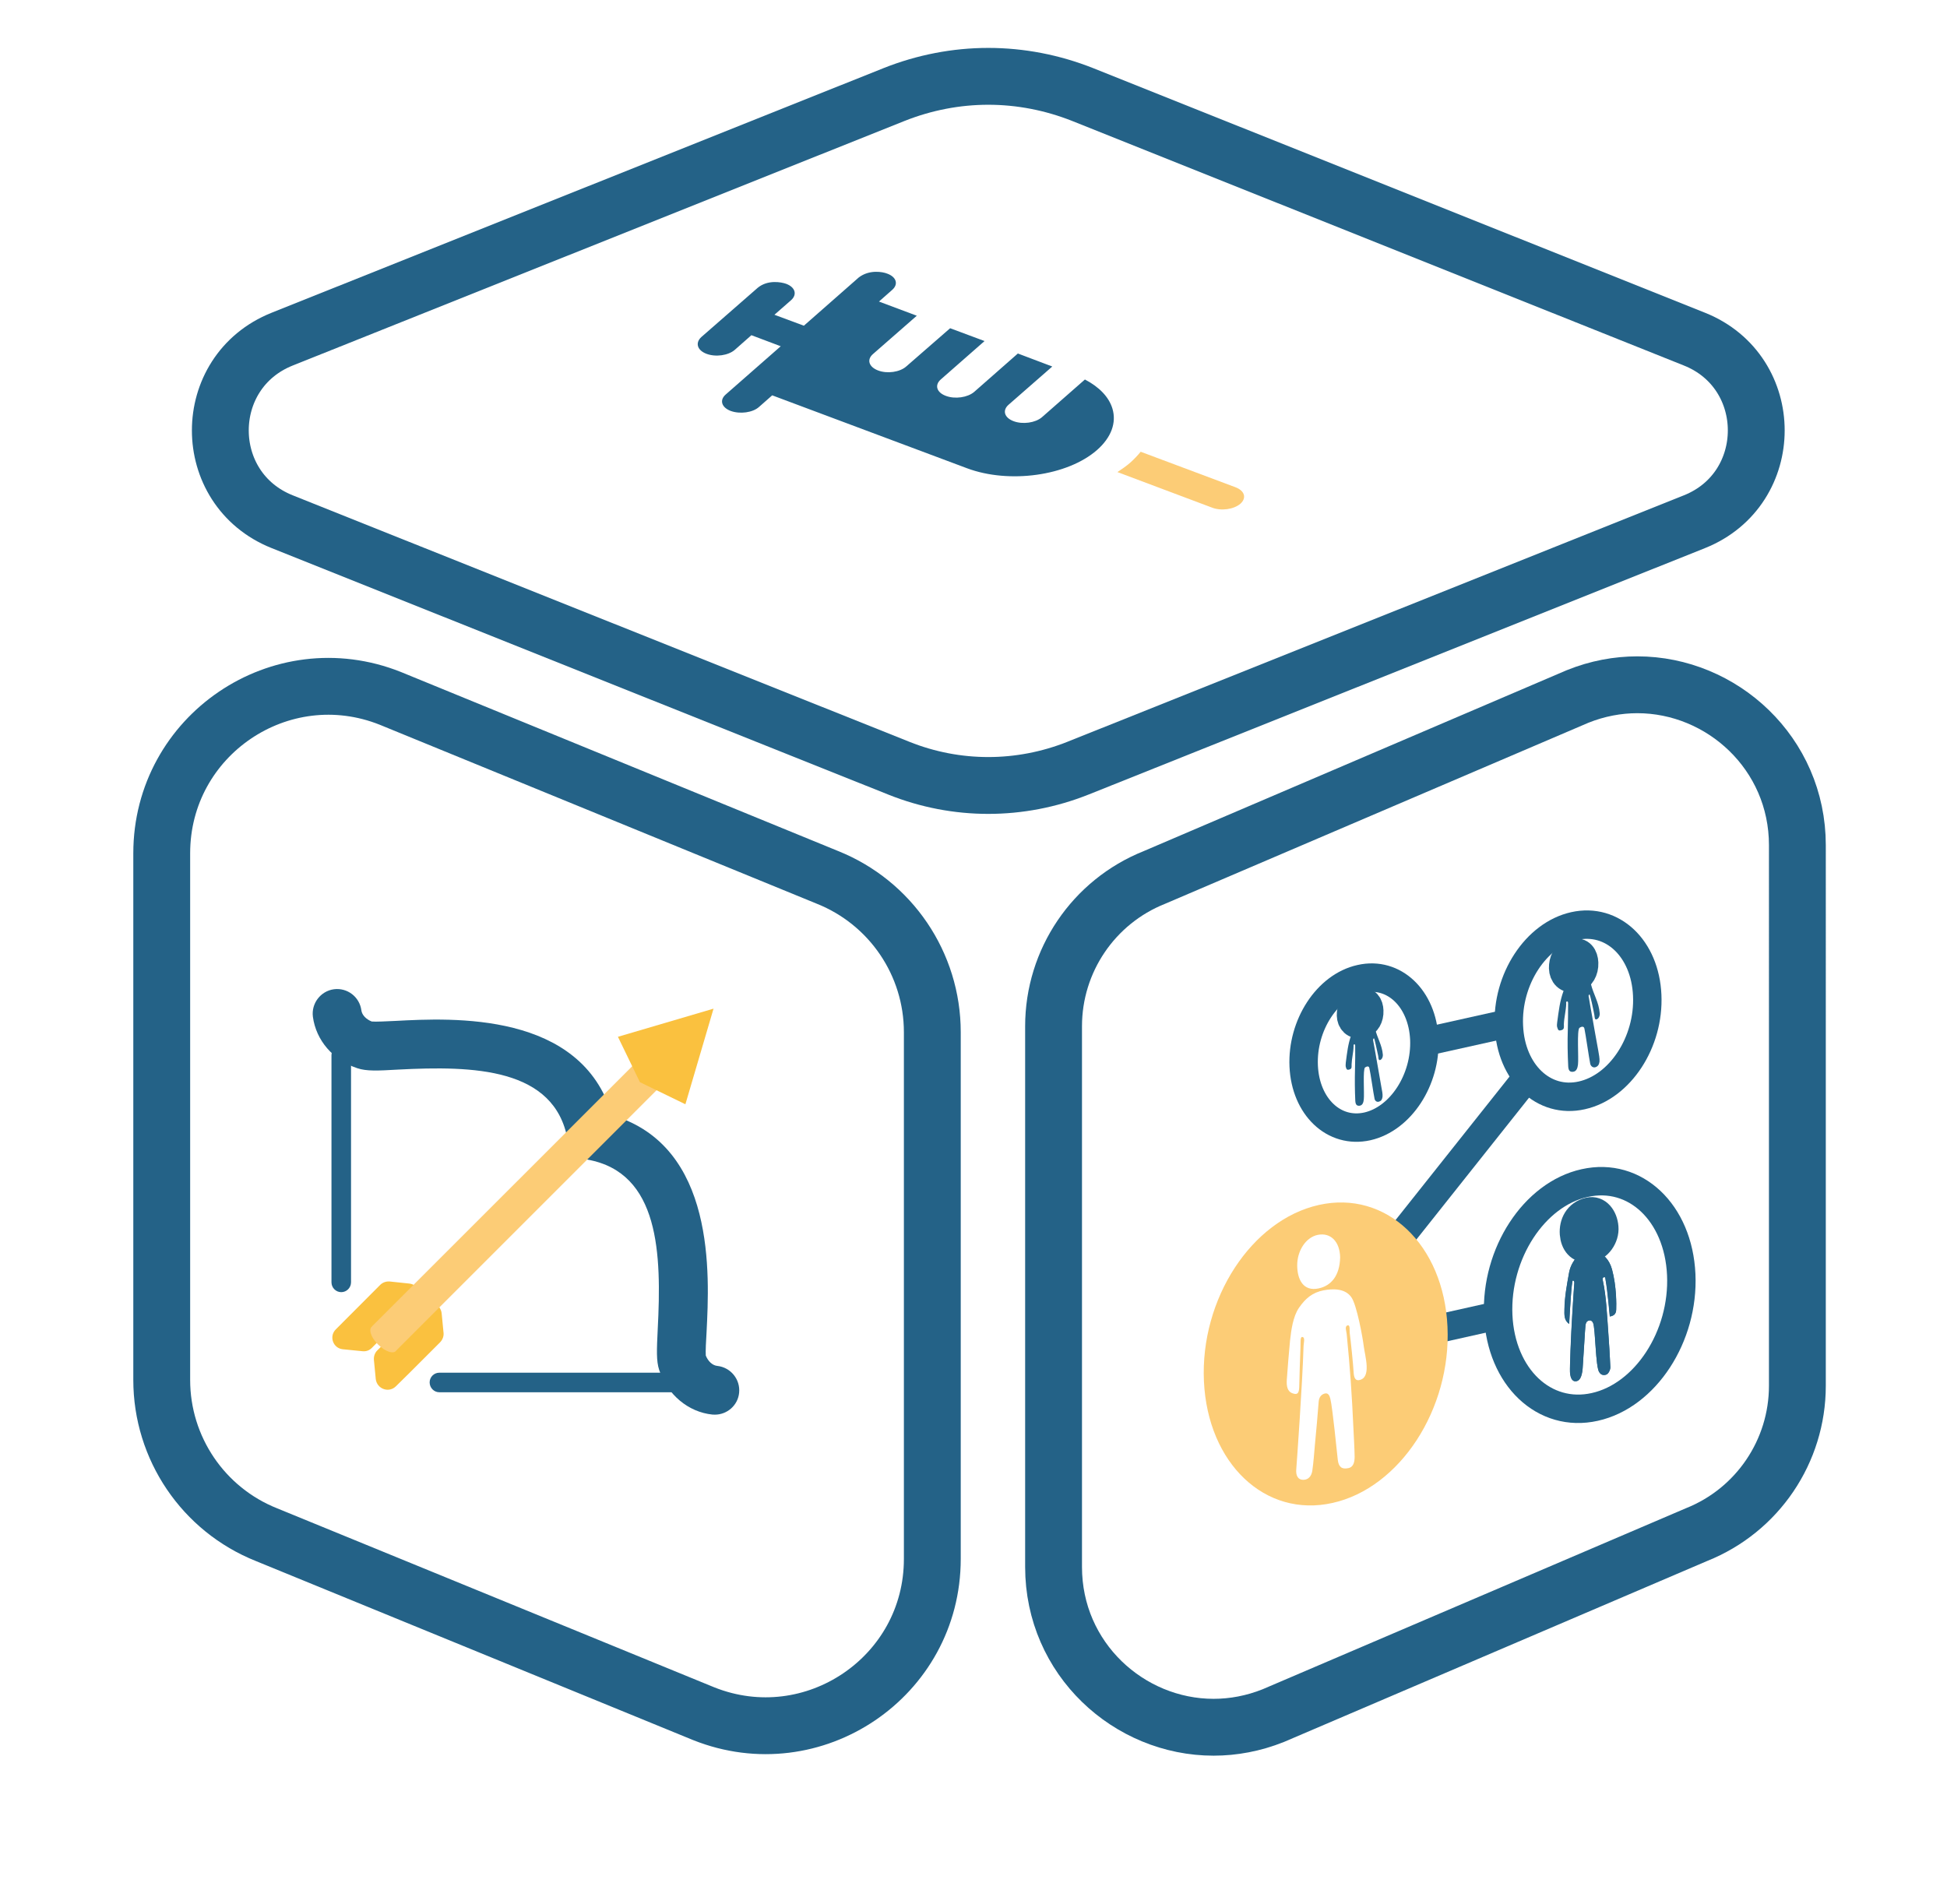 <?xml version="1.0" encoding="utf-8"?>
<!-- Generator: Adobe Illustrator 16.0.0, SVG Export Plug-In . SVG Version: 6.00 Build 0)  -->
<!DOCTYPE svg PUBLIC "-//W3C//DTD SVG 1.1//EN" "http://www.w3.org/Graphics/SVG/1.1/DTD/svg11.dtd">
<svg version="1.1" id="Calque_1" xmlns="http://www.w3.org/2000/svg" xmlns:xlink="http://www.w3.org/1999/xlink" x="0px" y="0px"
	 width="68.5px" height="67px" viewBox="0 0 68.5 67" enable-background="new 0 0 68.5 67" xml:space="preserve">
<g display="none">
	<path display="inline" fill="#246287" d="M5.277,14.131c0.858,0.981,2.344,1.077,3.324,0.219l2.525-2.212l2.738,3.125l-8.374,7.338
		c-0.981,0.858-1.081,2.343-0.218,3.324c0.854,0.98,2.343,1.081,3.319,0.218l2.012-1.762l18.137,20.734
		c3.933,4.486,10.771,4.941,15.263,1.008c2.17-1.903,3.478-4.541,3.669-7.429c0.15-2.325-0.441-4.577-1.676-6.507l-6.548,5.735
		c-0.98,0.858-2.466,0.763-3.319-0.218c-0.858-0.981-0.763-2.466,0.218-3.324l6.662-5.831l-3.215-3.669l-6.652,5.831
		c-0.985,0.863-2.47,0.763-3.329-0.218c-0.858-0.981-0.763-2.461,0.223-3.324l6.657-5.831l-3.215-3.669l-6.657,5.839
		c-0.981,0.854-2.466,0.754-3.32-0.227c-0.863-0.981-0.763-2.461,0.218-3.324l6.657-5.831l-3.523-4.019l2.011-1.762
		c0.985-0.858,1.076-2.343,0.223-3.324C28.65,4.528,27.306,3.61,25.762,4.8l-8.378,7.338l-2.738-3.124l2.525-2.216
		c0.981-0.863,1.081-2.343,0.223-3.324c-0.432-0.49-1.808-1.444-3.324-0.218l-8.582,7.52C4.515,11.666,4.415,13.151,5.277,14.131"/>
	<path display="inline" fill="#FCCC76" d="M48.753,47.958c-0.5,0.599-1.035,1.171-1.635,1.694c-0.6,0.527-1.244,0.985-1.894,1.403
		l8.81,10.081c0.863,0.99,2.348,1.085,3.329,0.227c0.98-0.863,1.076-2.343,0.218-3.324L48.753,47.958z"/>
</g>
<g display="none">
	<path display="inline" fill="#FCCC76" d="M23.03,48.818l0.273,2.718c0.051,0.508-0.128,1.006-0.487,1.365l-4.222,4.228
		l-1.239,1.237l-0.82,0.814c-1.004,1.006-2.73,0.393-2.871-1.027l-0.274-2.718c-0.051-0.504,0.128-1.002,0.487-1.365l6.272-6.274
		C21.162,46.784,22.884,47.401,23.03,48.818"/>
	<path display="inline" fill="#FCCC76" d="M18.423,44.562l-2.782-0.28c-0.496-0.049-0.991,0.126-1.346,0.481l-6.32,6.322
		c-0.996,0.993-0.389,2.696,1.008,2.835l2.777,0.28c0.5,0.049,0.996-0.126,1.351-0.48l6.319-6.322
		C20.427,46.404,19.816,44.701,18.423,44.562"/>
	<path display="inline" fill="#246287" d="M58.08,60.032H22.713c-0.769,0-1.389-0.62-1.389-1.391c0-0.765,0.62-1.391,1.389-1.391
		H58.08c0.769,0,1.393,0.626,1.393,1.391C59.473,59.413,58.849,60.032,58.08,60.032"/>
	<path display="inline" fill="#246287" d="M61.904,63.226c-0.115,0-0.239-0.004-0.359-0.017c-3.431-0.35-6.401-2.843-7.567-6.343
		c-0.431-1.286-0.346-2.884-0.196-5.781c0.551-10.719,0.278-22.315-10.003-24.157l-2.384-0.423l-0.427-2.386
		c-1.846-10.281-13.438-10.552-24.155-10.001c-2.897,0.147-4.5,0.231-5.781-0.196C7.579,12.77,5.16,9.96,4.716,6.587
		c-0.252-1.904,1.09-3.649,2.991-3.899c1.91-0.257,3.649,1.089,3.897,2.993c0.094,0.66,0.662,1.273,1.482,1.589
		c0.568,0.047,2.111-0.032,3.372-0.096c8.067-0.417,26.462-1.361,30.82,13.445c14.806,4.358,13.861,22.753,13.442,30.82
		c-0.064,1.261-0.145,2.805-0.098,3.374c0.325,0.835,0.953,1.41,1.632,1.479c1.914,0.199,3.299,1.903,3.102,3.815
		C65.173,61.897,63.665,63.226,61.904,63.226"/>
	<path display="inline" fill="#246287" d="M8.754,45.782L8.754,45.782c-0.765,0-1.393-0.626-1.393-1.391V12.052
		c0-0.769,0.628-1.391,1.393-1.391c0.765,0,1.389,0.622,1.389,1.391v32.339C10.143,45.156,9.519,45.782,8.754,45.782"/>
	<path display="inline" fill="#FCCC76" d="M13.164,50.638c-0.577,0.355-0.239,1.545,0.82,2.604c1.064,1.064,2.252,1.399,2.606,0.827
		l40.178-40.18c0.577-0.354,0.244-1.544-0.82-2.606c-1.06-1.064-2.252-1.401-2.607-0.823l-0.013-0.008L13.15,50.625L13.164,50.638z"
		/>
	<polygon display="inline" fill="#FCCC76" points="48.125,9.439 51.252,15.91 57.721,19.04 61.725,5.435 	"/>
</g>
<g display="none">
	<path display="inline" fill="#246287" d="M32.022,2.686c-14.542,0-26.332,11.786-26.332,26.328
		c0,14.542,11.79,26.328,26.332,26.328S58.35,43.556,58.35,29.014C58.35,14.472,46.564,2.686,32.022,2.686 M49.085,46.081
		c-2.214,2.219-4.797,3.957-7.672,5.17c-2.97,1.259-6.133,1.896-9.391,1.896s-6.421-0.637-9.391-1.896
		c-2.878-1.213-5.458-2.951-7.676-5.17c-2.218-2.218-3.953-4.801-5.173-7.672c-1.255-2.974-1.892-6.137-1.892-9.395
		s0.637-6.417,1.892-9.391c1.22-2.875,2.955-5.458,5.173-7.672c0.292-0.292,0.587-0.576,0.89-0.848
		c0.729,0.468,2.088,1.408,3.435,2.648c1.727,1.589,3.769,3.999,3.711,6.463c-0.046,1.996-0.929,2.472-2.261,3.193
		c-1.57,0.844-3.723,2.003-3.427,6.133c0.13,1.823,1.079,3.4,2.825,4.698c1.286,0.959,3.017,1.761,5.143,2.387
		c0.33,0.1,0.66,0.192,0.99,0.272c-0.054,0.165-0.107,0.322-0.149,0.46c-0.027,0.084-0.054,0.176-0.084,0.261
		c-0.126,0.042-0.184,0.046-0.2,0.046c-0.035-0.008-0.157-0.069-0.246-0.107c-0.372-0.173-0.933-0.434-1.938-0.538
		c-0.1-0.011-0.2-0.015-0.303-0.015c-1.117,0-2.295,0.641-3.512,1.892c-0.813,0.848-1.37,1.696-1.393,1.727l-0.468,0.717l3.634,3.93
		l2.126-0.921c1.93,2.042,4.329,3.12,6.981,3.12h0.004c2.341,0,4.79-0.837,7.077-2.403c2.114-1.454,3.941-3.458,5.154-5.646
		c1.761-3.189,2.049-6.432,0.836-9.049c3.477-1.669,5.883-5.228,5.883-9.334c0-5.703-4.644-10.343-10.343-10.343
		c-5.703,0-10.347,4.64-10.347,10.343c0,2.844,1.155,5.419,3.013,7.288c-0.088,0.012-0.172,0.02-0.257,0.02
		c-0.054,0-0.104-0.004-0.157-0.004l-4.706-1.827l-2.126,3.677l3.485,3.339c-0.426,0.434-0.768,0.887-1.044,1.336
		c-0.434-0.104-0.879-0.227-1.324-0.357c-2.798-0.829-6.171-2.391-6.367-5.124c-0.192-2.717,0.791-3.251,2.28-4.053
		c1.409-0.756,3.339-1.8,3.412-5.07c0.115-4.813-5.124-8.954-7.561-10.62c1.546-1.151,3.22-2.111,5.008-2.867
		c2.97-1.259,6.133-1.9,9.391-1.9s6.421,0.641,9.391,1.9c2.875,1.216,5.458,2.955,7.672,5.173c2.219,2.214,3.957,4.797,5.178,7.676
		c1.259,2.97,1.892,6.129,1.892,9.387c0,3.262-0.633,6.421-1.892,9.395C53.042,41.28,51.304,43.862,49.085,46.081 M39.322,29.19
		c-4.494,0-8.148-3.654-8.148-8.152c0-4.49,3.654-8.151,8.148-8.151s8.147,3.661,8.147,8.151
		C47.47,25.537,43.816,29.19,39.322,29.19 M34.061,29.942c1.539,0.914,3.339,1.439,5.262,1.439c0.821,0,1.616-0.092,2.375-0.272
		c1.017,2.003,0.783,4.617-0.675,7.253c-2.211,4.003-6.551,6.912-10.312,6.912c-2.268,0-4.233-0.994-5.837-2.948l-0.526-0.641
		l-2.188,0.952l-1.385-1.497c0.76-0.944,1.838-1.946,2.567-1.946c0.023,0,0.046,0,0.065,0.004c0.648,0.073,0.956,0.211,1.255,0.349
		c0.295,0.134,0.664,0.307,1.17,0.307c0.411,0,0.84-0.107,1.397-0.353c0.583-0.253,0.752-0.794,0.975-1.478
		c0.319-1.001,0.802-2.51,2.284-3.538l1.105-0.76l-4.091-3.926l0.322-0.564l3.22,1.251l0.13,0.016
		c0.184,0.023,0.369,0.035,0.557,0.035C32.544,30.538,33.331,30.315,34.061,29.942"/>
	<path display="inline" fill="#FBCC76" d="M62.23,47.965c0,7.645-6.306,13.824-14,13.613c-7.104-0.196-13.034-6.125-13.226-13.229
		c-0.215-7.695,5.968-14,13.609-14C56.136,34.349,62.23,40.447,62.23,47.965"/>
	<path display="inline" fill="#246287" d="M56.074,41.356c-0.522-0.361-1.228-0.23-1.585,0.284l-6.352,9.126l-4.475-3.68
		c-0.487-0.399-1.201-0.326-1.6,0.153c-0.396,0.487-0.33,1.205,0.157,1.601l5.435,4.456c0.203,0.165,0.457,0.261,0.718,0.261
		c0.05,0,0.107-0.004,0.157-0.008c0.314-0.05,0.591-0.223,0.775-0.48l7.054-10.132C56.711,42.423,56.585,41.717,56.074,41.356"/>
</g>
<g>
	<path fill="#FAC13F" d="M15.539,46.215l0.065,0.671c0.017,0.124-0.031,0.248-0.117,0.34l-1.042,1.042l-0.31,0.306l-0.203,0.2
		c-0.248,0.251-0.67,0.1-0.712-0.251l-0.065-0.674c-0.01-0.124,0.031-0.248,0.121-0.337l1.551-1.551
		C15.078,45.709,15.504,45.86,15.539,46.215"/>
	<path fill="#FAC13F" d="M14.396,45.162l-0.684-0.072c-0.124-0.01-0.248,0.031-0.337,0.121l-1.562,1.565
		c-0.244,0.244-0.096,0.664,0.248,0.698l0.691,0.069c0.124,0.014,0.244-0.027,0.33-0.117l1.565-1.565
		C14.896,45.616,14.744,45.197,14.396,45.162"/>
	<path fill="#246287" d="M24.203,48.987h-8.747c-0.186,0-0.34-0.155-0.34-0.348c0-0.189,0.155-0.34,0.34-0.34h8.747
		c0.189,0,0.344,0.151,0.344,0.34C24.547,48.833,24.392,48.987,24.203,48.987"/>
	<path fill="#246287" d="M25.152,49.775c-0.031,0-0.062,0-0.089-0.003c-0.85-0.086-1.585-0.705-1.871-1.568
		c-0.106-0.32-0.086-0.712-0.052-1.428c0.138-2.652,0.069-5.517-2.473-5.975l-0.588-0.106l-0.107-0.588
		c-0.454-2.542-3.319-2.611-5.968-2.473c-0.719,0.042-1.114,0.059-1.431-0.048c-0.853-0.282-1.455-0.98-1.565-1.813
		c-0.059-0.468,0.271-0.901,0.739-0.966c0.475-0.062,0.905,0.271,0.967,0.743c0.021,0.162,0.165,0.313,0.364,0.392
		c0.141,0.014,0.526-0.007,0.836-0.021c1.995-0.106,6.542-0.34,7.619,3.319c3.663,1.08,3.426,5.627,3.326,7.622
		c-0.021,0.31-0.038,0.695-0.028,0.833c0.083,0.207,0.237,0.348,0.406,0.365c0.471,0.052,0.815,0.475,0.767,0.946
		C25.961,49.448,25.583,49.775,25.152,49.775"/>
	<path fill="#246287" d="M12.006,45.465L12.006,45.465c-0.189,0-0.344-0.155-0.344-0.347v-7.994c0-0.189,0.155-0.344,0.344-0.344
		c0.189,0,0.344,0.155,0.344,0.344v7.994C12.35,45.31,12.195,45.465,12.006,45.465"/>
	<path fill="#FCCC76" d="M13.097,46.666c-0.141,0.089-0.059,0.382,0.206,0.643c0.262,0.262,0.557,0.348,0.644,0.203l9.934-9.934
		c0.145-0.09,0.059-0.382-0.207-0.644c-0.258-0.261-0.554-0.347-0.643-0.203v-0.003l-9.937,9.934L13.097,46.666z"/>
	<polygon fill="#FAC13F" points="21.74,36.48 22.514,38.077 24.114,38.854 25.104,35.49 	"/>
	<path fill="#246287" d="M24.853,12.448c0.327,0.124,0.771,0.059,0.998-0.138l0.585-0.516l1.032,0.389l-1.937,1.699
		c-0.224,0.196-0.148,0.454,0.179,0.578c0.327,0.117,0.771,0.059,0.994-0.141l0.464-0.409l6.855,2.566
		c1.482,0.554,3.532,0.269,4.571-0.64c0.502-0.44,0.695-0.963,0.543-1.462c-0.124-0.406-0.461-0.757-0.967-1.021l-1.513,1.328
		c-0.23,0.196-0.674,0.261-0.998,0.138c-0.323-0.121-0.402-0.378-0.175-0.578l1.538-1.345l-1.211-0.458l-1.538,1.352
		c-0.23,0.196-0.674,0.262-0.998,0.138c-0.323-0.12-0.402-0.378-0.175-0.578L34.639,12l-1.211-0.451l-1.544,1.345
		c-0.224,0.199-0.667,0.265-0.991,0.141c-0.327-0.124-0.406-0.382-0.179-0.578l1.541-1.348l-1.331-0.499l0.464-0.409
		c0.23-0.2,0.148-0.458-0.175-0.574c-0.162-0.065-0.626-0.148-0.998,0.134l-1.933,1.699l-1.036-0.385l0.585-0.512
		c0.224-0.2,0.148-0.458-0.175-0.578c-0.169-0.059-0.644-0.151-0.998,0.141l-1.988,1.737C24.454,12.066,24.53,12.324,24.853,12.448"
		/>
	<path fill="#FCCC76" d="M40.132,15.895c-0.107,0.13-0.224,0.254-0.361,0.378c-0.141,0.124-0.296,0.23-0.458,0.337l3.333,1.252
		c0.323,0.124,0.767,0.059,0.994-0.138c0.227-0.203,0.151-0.458-0.175-0.581L40.132,15.895z"/>
	<path fill="none" stroke="#246287" stroke-miterlimit="10" d="M55.875,43.927c-0.292,0.021-0.471-0.186-0.499-0.519
		c-0.024-0.344,0.137-0.685,0.533-0.777c0.286-0.069,0.506,0.206,0.533,0.557C56.471,43.511,56.223,43.903,55.875,43.927"/>
	<path fill="#246287" d="M55.363,45.534c0.01-0.134,0.021-0.265,0.028-0.396c0-0.044-0.014-0.086-0.055-0.083
		c-0.045,0.007-0.103,1.066-0.127,1.527c-0.189-0.127-0.168-0.337-0.165-0.523c0.007-0.434,0.086-0.863,0.165-1.293
		c0.1-0.505,0.54-0.87,0.925-0.746c0.275,0.089,0.482,0.289,0.582,0.643c0.162,0.602,0.155,1.259,0.148,1.41
		c-0.003,0.117-0.042,0.22-0.224,0.248c0,0-0.079-0.932-0.148-1.283c-0.007-0.045-0.003-0.131-0.076-0.093
		c-0.042,0.021-0.031,0.069-0.024,0.106c0.124,0.574,0.144,1.18,0.189,1.778c0.027,0.396,0.059,0.874,0.076,1.272
		c0.003,0.079-0.052,0.224-0.138,0.262c-0.089,0.034-0.186,0.021-0.248-0.076c-0.138-0.155-0.134-1.562-0.224-1.744
		c-0.031-0.065-0.079-0.1-0.148-0.079c-0.076,0.017-0.106,0.083-0.117,0.168c-0.014,0.097-0.069,1.111-0.1,1.521
		c-0.027,0.299-0.106,0.437-0.241,0.447c-0.141,0.01-0.213-0.145-0.203-0.44C55.256,47.288,55.305,46.411,55.363,45.534"/>
	<path fill="#246287" d="M55.872,43.927c-0.289,0.021-0.471-0.182-0.499-0.516c-0.024-0.348,0.138-0.688,0.537-0.781
		c0.282-0.069,0.506,0.209,0.533,0.561C56.467,43.511,56.219,43.903,55.872,43.927 M55.232,48.162
		c0.021-0.874,0.069-1.75,0.127-2.628c0.01-0.134,0.018-0.265,0.028-0.396c0.003-0.044-0.014-0.086-0.052-0.083
		c-0.045,0.007-0.103,1.066-0.131,1.527c-0.186-0.127-0.168-0.337-0.165-0.523c0.007-0.434,0.089-0.863,0.165-1.293
		c0.1-0.505,0.54-0.87,0.925-0.746c0.272,0.089,0.485,0.289,0.582,0.643c0.165,0.602,0.155,1.255,0.148,1.41
		c-0.003,0.114-0.042,0.22-0.224,0.248c0,0-0.083-0.932-0.148-1.283c-0.007-0.045-0.003-0.131-0.072-0.093
		c-0.045,0.017-0.035,0.069-0.027,0.106c0.124,0.574,0.144,1.18,0.189,1.775c0.031,0.399,0.062,0.877,0.076,1.276
		c0.007,0.079-0.052,0.224-0.138,0.262c-0.086,0.034-0.186,0.021-0.244-0.076c-0.141-0.155-0.138-1.562-0.224-1.744
		c-0.034-0.065-0.083-0.103-0.151-0.079c-0.072,0.017-0.106,0.083-0.117,0.168c-0.014,0.097-0.069,1.111-0.1,1.521
		c-0.027,0.299-0.106,0.437-0.237,0.447C55.297,48.612,55.226,48.458,55.232,48.162"/>
	<path fill="none" stroke="#246287" stroke-miterlimit="10" d="M59.15,44.846c0.1,2.174-1.259,4.262-3.041,4.657
		c-1.778,0.399-3.299-1.045-3.398-3.219c-0.096-2.174,1.262-4.265,3.041-4.657C57.53,41.228,59.05,42.668,59.15,44.846z"/>
	<path fill="#246287" d="M48.404,37.127c-0.027-0.158-0.055-0.32-0.086-0.478c-0.007-0.042-0.024-0.097,0.021-0.114
		c0.017-0.017,0.113,0.451,0.151,0.626c0.007,0.048,0.003,0.151,0.062,0.138c0.062-0.017,0.104-0.1,0.1-0.189
		c-0.028-0.34-0.193-0.578-0.272-0.908c-0.076-0.313-0.726-0.1-0.839,0.217c-0.117,0.316-0.148,0.633-0.192,0.963
		c-0.003,0.038-0.01,0.11-0.003,0.148c0.027,0.1,0.041,0.127,0.134,0.1c0.096-0.027,0.068-0.113,0.072-0.179
		c0.007-0.207,0.065-0.423,0.069-0.629c0.003-0.028-0.01-0.069,0.024-0.076c0.034-0.007,0.034,0.038,0.034,0.065
		c0,0.268,0.003,0.533-0.007,0.805c-0.01,0.375-0.007,0.743,0.01,1.111c0.007,0.134,0.048,0.189,0.151,0.179
		c0.11-0.014,0.138-0.124,0.148-0.22c0.024-0.203-0.038-1.066,0.045-1.128c0.055-0.034,0.134-0.065,0.151,0.024
		c0.041,0.165,0.144,0.901,0.182,1.073c0.01,0.069,0.072,0.134,0.158,0.107c0.076-0.024,0.11-0.072,0.124-0.172
		c0.01-0.093-0.021-0.234-0.038-0.324C48.539,37.884,48.47,37.509,48.404,37.127"/>
	<path fill="none" stroke="#246287" stroke-miterlimit="10" d="M48.174,35.566c-0.007-0.2-0.104-0.358-0.327-0.31
		c-0.234,0.055-0.32,0.258-0.316,0.468c0.007,0.196,0.127,0.354,0.375,0.302C48.071,35.992,48.185,35.796,48.174,35.566"/>
	<path fill="#246287" d="M47.531,35.724c-0.007-0.21,0.079-0.413,0.313-0.468c0.227-0.048,0.32,0.11,0.331,0.31
		c0.01,0.23-0.107,0.426-0.269,0.46C47.658,36.078,47.534,35.92,47.531,35.724"/>
	<path fill="none" stroke="#246287" stroke-miterlimit="10" d="M50.111,36.56c0.062,1.435-0.833,2.807-2.005,3.072
		c-1.173,0.261-2.174-0.691-2.239-2.122c-0.065-1.435,0.829-2.811,2.002-3.068C49.038,34.176,50.042,35.125,50.111,36.56z"/>
	<path fill="#246287" d="M56,35.672c-0.031-0.182-0.069-0.365-0.097-0.554c-0.007-0.042-0.031-0.104,0.018-0.127
		c0.021-0.017,0.134,0.516,0.172,0.719c0.01,0.059,0.007,0.179,0.072,0.158c0.072-0.017,0.124-0.113,0.117-0.216
		c-0.031-0.392-0.22-0.661-0.313-1.039c-0.083-0.361-0.829-0.113-0.959,0.251c-0.134,0.361-0.172,0.723-0.224,1.101
		c-0.007,0.044-0.014,0.127-0.003,0.168c0.034,0.113,0.048,0.145,0.151,0.113c0.113-0.027,0.086-0.127,0.086-0.203
		c0.007-0.237,0.076-0.485,0.083-0.719c0-0.038-0.014-0.079,0.024-0.086c0.042-0.01,0.042,0.038,0.042,0.072
		c-0.003,0.306,0,0.612-0.01,0.922c-0.014,0.427-0.007,0.853,0.014,1.28c0.007,0.151,0.055,0.213,0.172,0.199
		c0.127-0.014,0.158-0.145,0.172-0.254c0.028-0.227-0.044-1.218,0.052-1.293c0.062-0.041,0.155-0.072,0.175,0.031
		c0.042,0.192,0.162,1.035,0.203,1.231c0.014,0.076,0.089,0.155,0.186,0.124c0.086-0.031,0.127-0.089,0.141-0.196
		c0.01-0.11-0.024-0.269-0.041-0.375C56.154,36.542,56.075,36.109,56,35.672"/>
	<path fill="none" stroke="#246287" stroke-miterlimit="10" d="M55.734,33.884c-0.01-0.234-0.124-0.413-0.382-0.358
		c-0.268,0.062-0.361,0.296-0.357,0.54c0.007,0.22,0.148,0.406,0.43,0.348C55.611,34.372,55.745,34.145,55.734,33.884"/>
	<path fill="#246287" d="M54.999,34.066c-0.007-0.241,0.089-0.478,0.357-0.54c0.258-0.055,0.372,0.127,0.382,0.358
		c0.01,0.265-0.124,0.488-0.31,0.53C55.146,34.472,55.005,34.29,54.999,34.066"/>
	<path fill="none" stroke="#246287" stroke-miterlimit="10" d="M57.953,35.019c0.076,1.645-0.953,3.223-2.301,3.522
		c-1.341,0.303-2.494-0.791-2.566-2.436c-0.079-1.644,0.953-3.223,2.301-3.522C56.729,32.284,57.881,33.371,57.953,35.019z"/>
	<line fill="none" stroke="#246287" stroke-miterlimit="10" x1="48.635" y1="44.316" x2="53.653" y2="37.998"/>
	<line fill="none" stroke="#246287" stroke-miterlimit="10" x1="50.049" y1="46.875" x2="52.618" y2="46.301"/>
	<line fill="none" stroke="#246287" stroke-miterlimit="10" x1="50.438" y1="36.591" x2="52.928" y2="36.037"/>
	<polygon display="none" fill="none" stroke="#246287" stroke-miterlimit="10" points="48.305,51.749 45.347,52.41 44.938,43.456 
		47.899,42.796 	"/>
	<path fill="#FCCC76" d="M46.399,42.397c-2.367,0.53-4.176,3.305-4.042,6.202c0.134,2.896,2.157,4.815,4.527,4.282
		c2.366-0.526,4.176-3.302,4.042-6.198C50.795,43.787,48.766,41.867,46.399,42.397 M46.365,43.449
		c0.447-0.089,0.774,0.234,0.784,0.792c-0.014,0.66-0.327,0.997-0.746,1.09c-0.561,0.127-0.76-0.331-0.764-0.795
		C45.632,44.01,45.945,43.532,46.365,43.449 M47.81,48.561c-0.134,0.021-0.175-0.103-0.186-0.275
		c-0.01-0.224-0.106-1.166-0.137-1.379c-0.014-0.103,0.024-0.303-0.079-0.272c-0.107,0.031-0.038,0.203-0.028,0.306
		c0.117,1.18,0.183,2.126,0.237,3.326c0.014,0.331,0.038,0.657,0.042,0.984c0,0.179-0.031,0.368-0.224,0.406
		c-0.22,0.048-0.34-0.038-0.368-0.289c-0.041-0.351-0.179-1.796-0.261-2.146c-0.028-0.117-0.076-0.224-0.203-0.189
		c-0.12,0.035-0.196,0.127-0.209,0.289c-0.038,0.499-0.083,1.001-0.131,1.5c-0.028,0.306-0.048,0.616-0.093,0.929
		c-0.031,0.193-0.141,0.317-0.32,0.317c-0.182,0-0.265-0.148-0.244-0.372c0.021-0.262,0.217-3.017,0.255-4.293
		c-0.003-0.13,0.076-0.357-0.048-0.361c-0.076-0.007-0.052,0.241-0.059,0.375c-0.021,0.464-0.031,0.929-0.044,1.393
		c-0.01,0.223-0.069,0.271-0.23,0.216c-0.193-0.065-0.22-0.261-0.207-0.481c0.034-0.458,0.069-0.918,0.114-1.376
		c0.041-0.368,0.103-0.843,0.313-1.152c0.234-0.34,0.481-0.54,0.863-0.616c0.33-0.062,0.76-0.075,0.983,0.245
		c0.189,0.271,0.396,1.403,0.434,1.72C48.023,47.714,48.267,48.488,47.81,48.561"/>
	<path fill="none" stroke="#246287" stroke-width="2" stroke-miterlimit="10" d="M24.757,60.297L9.378,53.999
		c-2.229-0.888-3.688-3.048-3.688-5.445V30.024c0-4.152,4.186-6.989,8.042-5.452l15.378,6.298c2.229,0.891,3.691,3.047,3.691,5.448
		v18.533C32.802,59,28.609,61.834,24.757,60.297z"/>
	<path fill="none" stroke="#246287" stroke-width="2" stroke-miterlimit="10" d="M57.605,24.094c-0.691,0-1.403,0.131-2.098,0.41
		l-14.894,6.37c-2.143,0.856-3.546,2.931-3.546,5.235v19.024c0,3.237,2.655,5.641,5.631,5.641c0.691,0,1.403-0.131,2.098-0.409
		l14.897-6.371c2.14-0.856,3.543-2.93,3.543-5.235V29.739C63.236,26.506,60.584,24.094,57.605,24.094z"/>
	<path fill="none" stroke="#246287" stroke-width="2" stroke-miterlimit="10" d="M59.614,11.932L38.089,3.326
		c-1.066-0.423-2.191-0.64-3.319-0.64c-1.125,0-2.25,0.217-3.315,0.64L9.929,11.932c-2.903,1.159-2.903,5.266,0,6.425l21.701,8.675
		c1.008,0.403,2.074,0.605,3.14,0.605c1.066,0,2.136-0.203,3.147-0.605l21.697-8.675C62.514,17.198,62.514,13.091,59.614,11.932z"/>
</g>
</svg>
